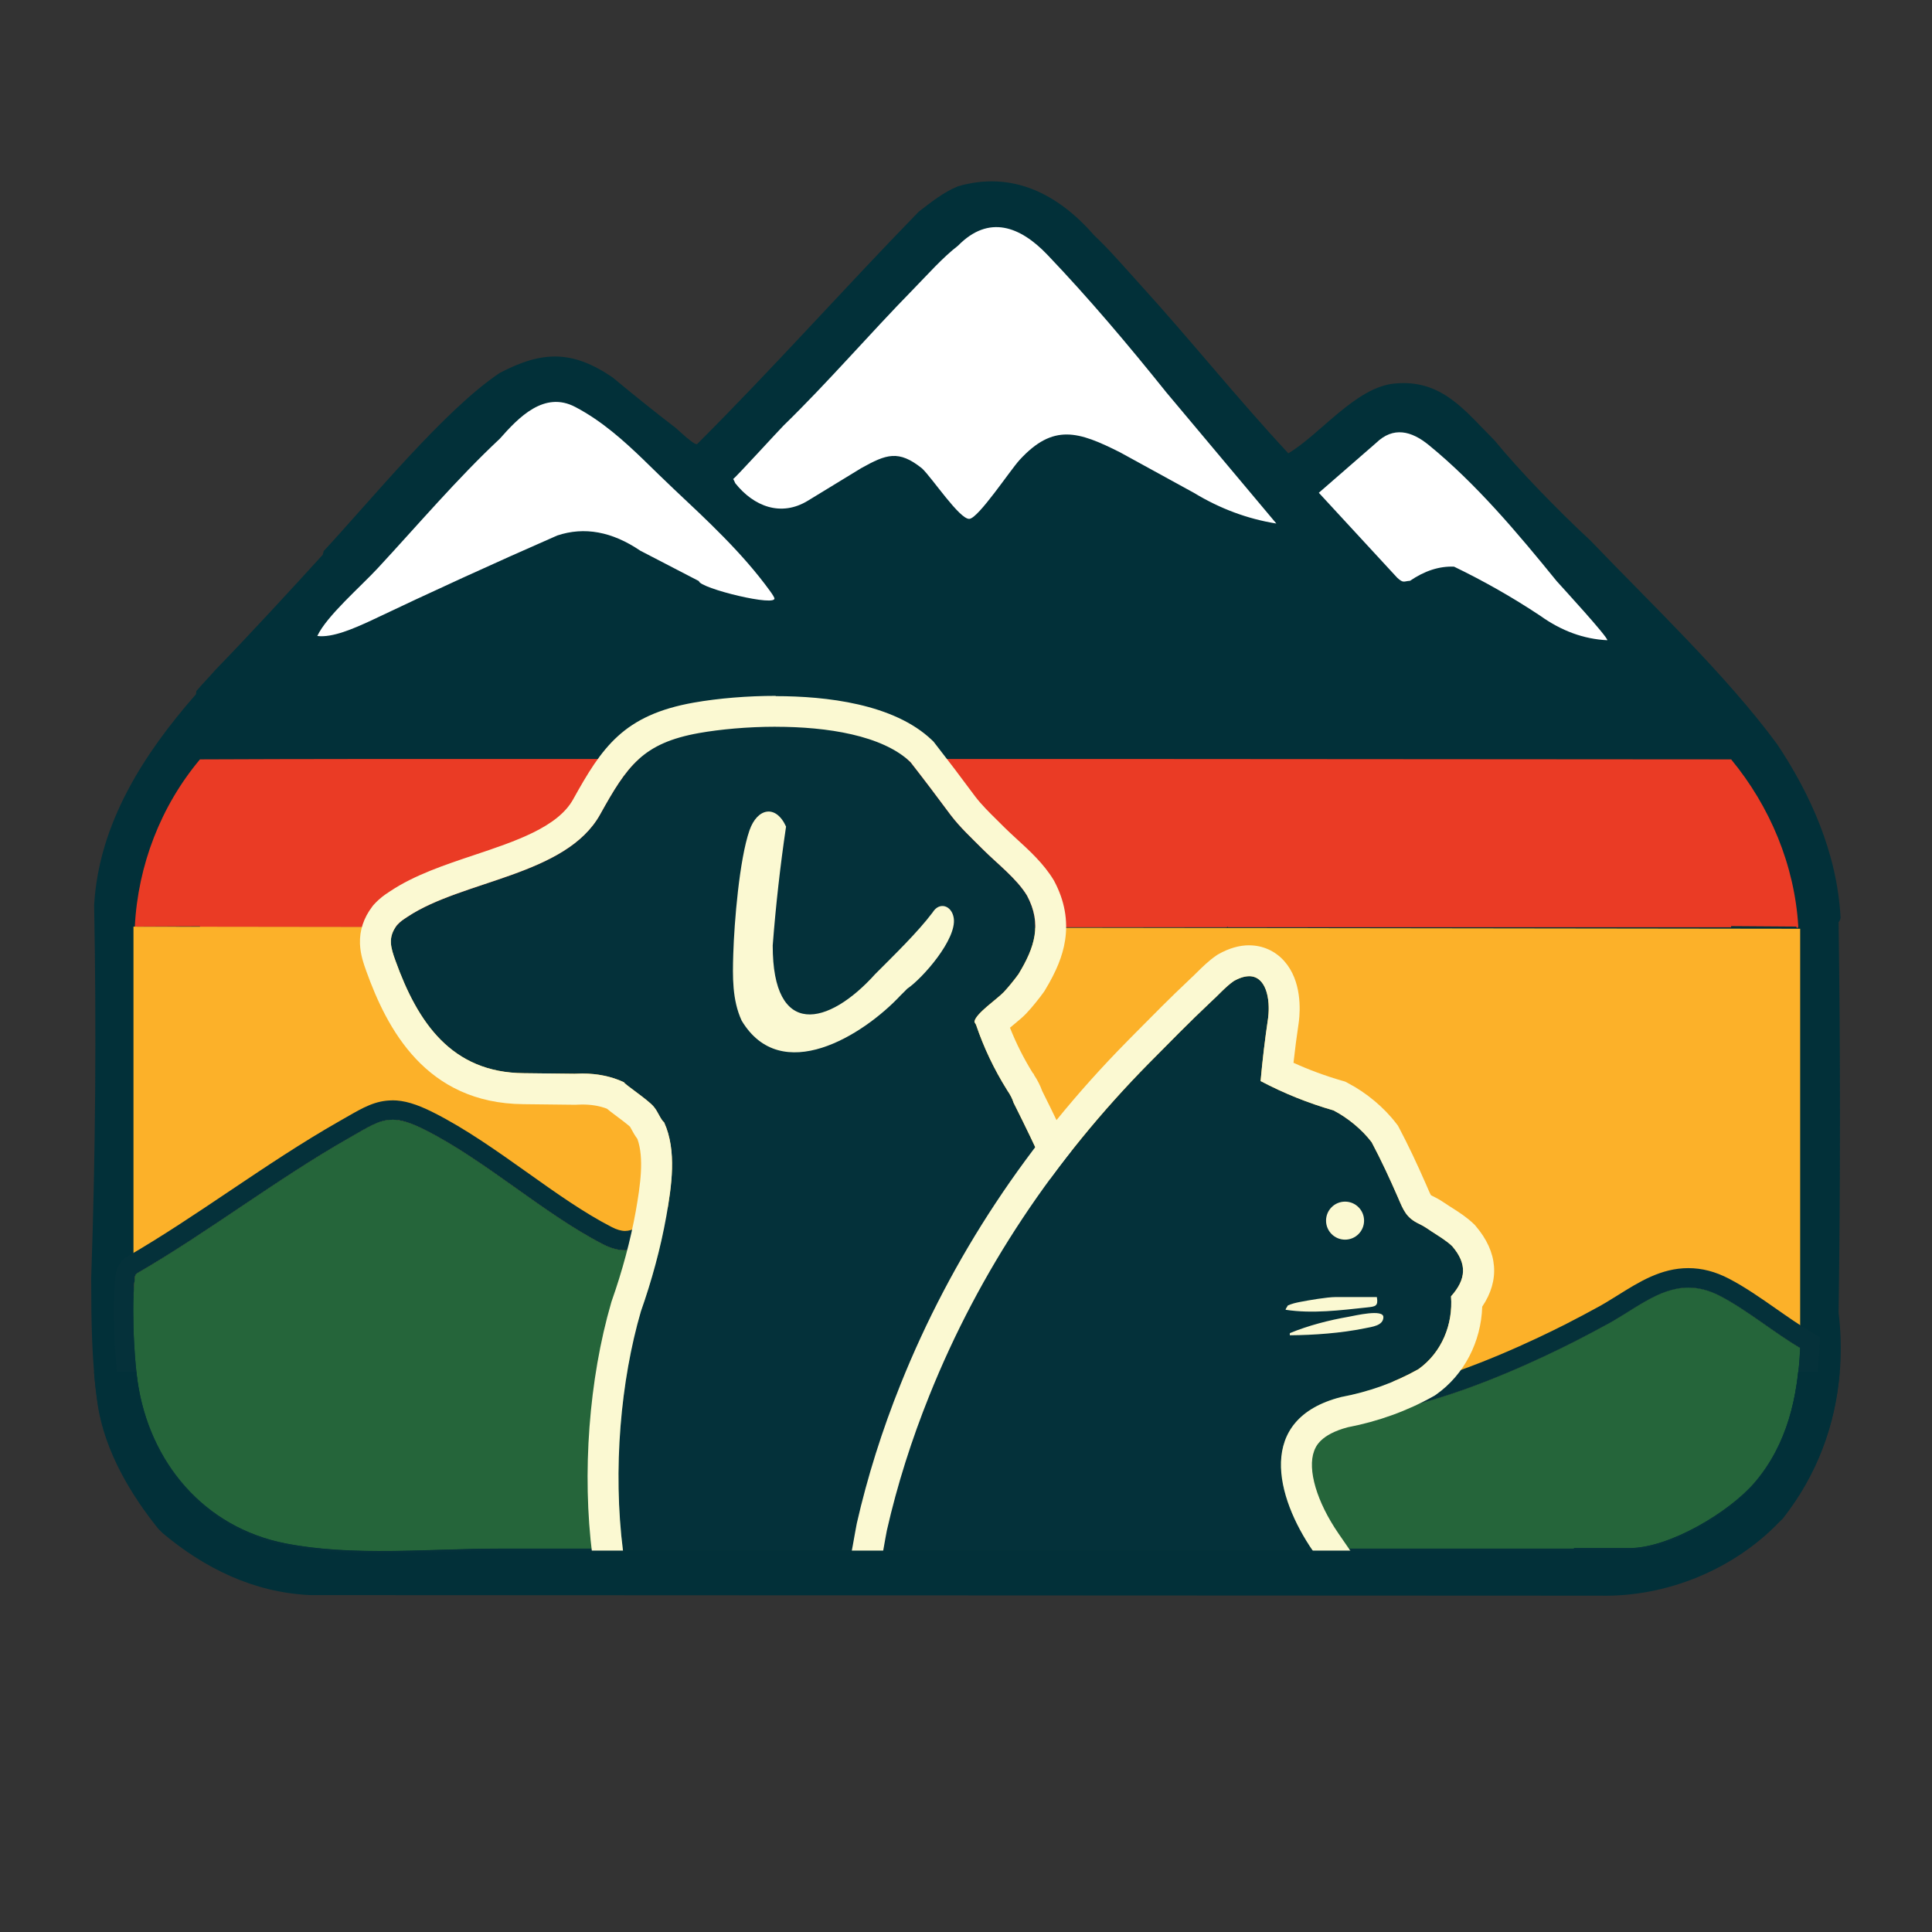 <svg viewBox="0 0 500 500" xmlns="http://www.w3.org/2000/svg" data-name="Layer 1" id="Layer_1">
  <rect x="0" y="0" width="500" height="500" fill="#333333" stroke="none"/>
  <defs>
    <style>
      .cls-1 {
        fill: #fcb129;
      }

      .cls-2 {
        fill: #fbf9d2;
      }

      .cls-3 {
        fill: #ea3b25;
      }

      .cls-4 {
        fill: #25653a;
      }

      .cls-5 {
        fill: #fff;
      }

      .cls-6 {
        fill: #023039;
      }

      .cls-7 {
        fill: #05313a;
      }

      .cls-8 {
        fill: #04313a;
      }
    </style>
  </defs>
  <path d="M283.1,60.84c3.93,3.68,8.12,8.56,11.81,12.62,13.08,14.37,25.26,29.62,38.51,43.86,8.26-4.92,17.37-17.03,27.38-18.05,12.36-1.26,18.37,7.1,26.08,14.81,6.22,7.61,16.4,18.11,24.71,25.8,15.66,16.36,35.04,34.67,48.32,52.7,8.57,12.82,15.54,28.17,16.42,44.85.02.41-.2.83-.5,1.26.47,33.66.47,67.32,0,101,2.27,19.17-2.41,37.59-14.28,52.7-.41.48-.78.75-1.1,1.1-11.37,11.82-28.55,19.36-46.37,18.96l-333.78-.15c-14.73-.66-27.5-7.02-38.27-16.07-.39-.38-.72-.71-1.1-1.1-6.66-8.29-13.81-19.68-15.68-32.18-1.57-10.49-1.62-21.48-1.65-32.19,1.12-32.26,1.37-64.42.76-96.48,1.2-21.14,12.82-39.18,26.37-54.63l.08-.8c1.59-1.88,3.33-3.64,4.94-5.49,9.13-9.43,18.71-19.85,27.76-29.77l.25-.97c12.26-13.21,31.31-36.6,45.58-46.11,11.03-5.79,18.84-5.89,29.18,1.15,5.71,4.74,11.18,9.12,16.4,13.12.83.71,4.74,4.49,5.49,4.15,19.62-19.57,38.03-40.3,57.37-60.16,3.18-2.43,6.43-5.07,10.17-6.57,14.09-4.05,25.88,2,35.14,12.63Z" class="cls-6"></path>
  <path d="M301.77,101.46l28.55,34.03c-7.47-1.2-14.57-3.84-21.31-7.93l-19.11-10.48c-10.81-5.45-17.3-7.55-26.02,1.94-2.44,2.66-10.62,15.03-12.99,15.26-2.49.24-9.69-10.66-12.27-13.06-6.09-4.87-9.26-3.67-15.74-.06l-13.75,8.39c-6.99,4.3-14.06,1.51-18.84-4.49-.09-.23-.49-1.08-.55-1.1.25.06,12.04-12.85,13.04-13.82,11.65-11.35,22.24-23.71,33.62-35.33,3.62-3.7,7.47-8.09,11.55-11.24,7.95-8.1,16.07-5,23.09,2.34,10.72,11.22,20.98,23.38,30.72,35.53Z" class="cls-5"></path>
  <path d="M166.91,119.34c2.47,2.39,4.92,4.82,7.43,7.18,8.84,8.31,17.77,16.56,24.94,26.43.41.57.81,1.13,1.1,1.75,1.2,2.57-19.36-2.45-19.51-4.32l-15.16-7.86c-7.32-4.96-14.49-6.27-21.5-3.93-16.27,7.12-32.49,14.54-48.68,22.24-3.92,1.78-9.47,4.27-13.41,3.76,2.42-5.17,11.17-12.71,15.66-17.56,10.27-11.08,20.56-23.19,31.57-33.49,4.9-5.56,11.51-12.43,19.52-8.22,6.9,3.62,12.55,8.71,18.05,14.02Z" class="cls-5"></path>
  <path d="M402.8,150.32c1.67,1.87,13.17,14.36,13.18,15.37-6.1-.29-11.89-2.41-17.39-6.35-7.15-4.75-14.58-8.97-22.28-12.69-3.8-.16-7.6,1.06-11.4,3.66-1.66.11-1.69.7-3.32-.8l-20.28-21.98,14.82-12.9c4.48-4.34,9.17-3.1,13.64.55,12.3,10.04,23.07,22.87,33.03,35.13Z" class="cls-5"></path>
  <path d="M465.39,239.8c-.15.47-.34.47-.54,0-5.61-.05-11.22-.08-16.84-.12v.29h-130.25c-.03-.05-.05-.12-.07-.17-.07.07-.12.12-.17.17H51.75v-.24l-16.3.07c-.15.47-.34.46-.56,0,.81-15.86,6.71-31.17,16.86-43.27,13.37-.07,26.75-.08,40.14-.1h207.68l148.45.1c10.06,12.18,16.43,27.38,17.38,43.27Z" class="cls-3"></path>
  <path d="M465.88,240.34v108.5c-6.81-4.02-13.72-9.81-20.64-13.42-12.2-6.37-20.06,2.56-30.41,7.88-.2.12-.41.22-.63.34-1.07.59-3.46,1.88-6.78,3.57-8.96,4.54-24.75,11.91-39.83,15.93-22.8,6.07-34.1-53.89-65.31-53.08-31.19.83-42.46,43.19-61.48,40.34-19.01-2.85-42.34-31.07-42.34-31.07.47-.97-.05-1.32-1.58-1.03-5.68-5.61-13.66-5.3-20.33-1.93-7.4,3.74-11.66,10.2-20.48,5.68-15.33-7.88-30.6-21.84-46.13-29.63-9.27-4.66-11.4-2.56-19.53,2.05-18.7,10.62-36.31,24.28-54.98,35.09-.56.42-.49,1.02-.58,1.63-.14,1.2-.24,2.64-.31,4.22v-95.59l431.33.54Z" class="cls-1"></path>
  <g>
    <path d="M465.88,348.84c-.56,12.62-3.39,24.99-11.74,34.78-6.54,7.69-22.16,17.01-32.39,17.01h-14.37s-.07.15-.07.15H128.93c-17.92,0-37.45,2.06-54.96-1.34-21.19-4.12-35.34-21.04-38.37-42.05-.37-2.54-.68-6.05-.88-9.76-.07-1.36-.14-2.73-.17-4.1-.08-2.86-.08-5.68,0-8.15.07-1.58.17-3.02.31-4.22.08-.61.02-1.2.58-1.63,18.67-10.81,36.27-24.46,54.98-35.09,8.13-4.61,10.27-6.71,19.53-2.05,15.54,7.79,30.8,21.75,46.13,29.63,8.83,4.52,13.08-1.93,20.48-5.67,5.15-2.6,11.17-2.58,16.42-.3,5.81,2.53,8.31,7.35,12.59,11.55,3.77,3.69,7.77,7.09,11.87,10.42,6.71,5.44,14.61,11.06,23.36,12.37,19.03,2.85,30.29-39.51,61.48-40.34,31.21-.81,42.51,59.15,65.31,53.08,15.08-4.02,30.87-11.39,39.83-15.93,3.32-1.69,5.71-2.98,6.78-3.57.22-.12.42-.22.63-.34,10.35-5.32,18.21-14.25,30.41-7.88,6.91,3.61,13.82,9.4,20.64,13.42Z" class="cls-4"></path>
    <path d="M101.52,289.78c2.24,0,4.78.79,8.42,2.62,15.54,7.79,30.8,21.75,46.13,29.63,2.14,1.1,4.02,1.55,5.73,1.55,5.35,0,9.15-4.39,14.75-7.22,2.65-1.34,5.52-1.98,8.41-1.98,2.73,0,5.46.58,8.02,1.69,5.81,2.53,8.31,7.35,12.59,11.55,3.77,3.69,7.77,7.09,11.87,10.42,6.71,5.44,14.61,11.06,23.36,12.37.62.09,1.23.14,1.83.14,17.95,0,29.47-39.67,59.65-40.48.21,0,.42,0,.63,0,29.24,0,40.89,53.52,61.47,53.52,1.05,0,2.12-.14,3.22-.43,15.08-4.02,30.87-11.39,39.83-15.93,3.32-1.69,5.71-2.98,6.78-3.57.22-.12.42-.22.63-.34,7.81-4.01,14.2-10.08,22.11-10.08,2.57,0,5.3.64,8.3,2.21,6.91,3.61,13.82,9.4,20.64,13.42-.56,12.62-3.39,24.99-11.74,34.78-6.54,7.69-22.16,17.01-32.39,17.01h-14.37l-.07.15H128.93c-9.82,0-20.12.62-30.32.62-8.4,0-16.73-.42-24.65-1.96-21.19-4.12-35.34-21.04-38.37-42.05-.37-2.54-.68-6.05-.88-9.76-.07-1.36-.14-2.73-.17-4.1-.08-2.86-.08-5.68,0-8.15.07-1.58.17-3.02.31-4.22.08-.61.02-1.2.58-1.63,18.67-10.81,36.27-24.46,54.98-35.09,4.93-2.8,7.66-4.67,11.11-4.67M101.52,284.78c-4.33,0-7.61,1.89-11.76,4.28-.57.33-1.17.68-1.82,1.04-9.79,5.56-19.35,11.98-28.6,18.19-8.6,5.78-17.49,11.75-26.42,16.92l-.27.15-.25.19c-2.21,1.67-2.43,4.03-2.5,4.81v.13s-.02.06-.02.06v.05c-.15,1.29-.26,2.83-.34,4.56-.09,2.62-.09,5.55,0,8.51.04,1.45.11,2.91.17,4.2.16,2.86.44,6.93.93,10.23,1.65,11.47,6.35,21.84,13.58,29.96,7.52,8.45,17.47,14.08,28.78,16.27,7.2,1.4,15.34,2.05,25.6,2.05,5.22,0,10.49-.16,15.59-.32,5.11-.16,9.94-.3,14.72-.3h281.63l.07-.15h11.12c11.59,0,28.67-9.91,36.2-18.77,7.98-9.36,12.21-21.73,12.93-37.8l.13-3-2.59-1.53c-2.82-1.66-5.67-3.66-8.69-5.77-3.94-2.75-8.01-5.6-12.18-7.78-3.57-1.87-7.04-2.77-10.61-2.77-7.01,0-12.67,3.54-18.14,6.96-2.04,1.27-4.14,2.59-6.26,3.68l-.12.06-.12.07c-.08.04-.15.08-.23.12l-.25.13-.03.02-.03.02c-.42.23-2.71,1.49-6.62,3.49-8.08,4.09-23.89,11.56-38.85,15.55-.66.18-1.3.26-1.93.26-6.73,0-13.96-10.7-20.96-21.05-10.29-15.22-21.95-32.47-40.51-32.47-.25,0-.51,0-.76,0-19.15.51-31.42,14.61-41.28,25.94-6.5,7.47-12.65,14.53-18.24,14.53-.36,0-.73-.03-1.09-.08-7.58-1.13-14.84-6.35-20.95-11.3-3.27-2.65-7.54-6.2-11.52-10.1-1.15-1.13-2.18-2.33-3.26-3.61-2.69-3.16-5.73-6.73-10.83-8.95-3.21-1.4-6.57-2.1-10.01-2.1-3.72,0-7.4.87-10.66,2.52-2.17,1.1-4.06,2.37-5.72,3.49-2.95,1.98-4.85,3.2-6.77,3.2-1.01,0-2.14-.33-3.45-1-7.2-3.7-14.37-8.79-21.95-14.18-7.85-5.57-15.97-11.34-24.22-15.48-4.39-2.21-7.58-3.15-10.66-3.15h0Z" class="cls-7"></path>
  </g>
  <g>
    <path d="M303.6,401.4h-142.38c-2.69-21.11-.59-44.12,4.63-62.04,2.73-7.73,5.1-16.32,6.57-24.57,1.37-7.79,2.76-16.99-.54-24.28-1.07-.98-1.56-2.76-2.73-4.13-1.58-1.86-7.61-5.81-7.69-6.3-3.76-1.75-8.01-2.47-12.76-2.19l-13.18-.15c-18.72-.15-27.45-13.16-33.19-29.11-1.22-3.39-2.05-6,.37-9.18.98-1.07,1.58-1.41,2.75-2.19,14.23-9.48,41.02-10.62,49.84-26.48,6.96-12.52,10.98-18.48,25.67-21.08,14.66-2.58,43.29-3.34,54.67,7.52,3.56,4.56,7.01,9.13,10.39,13.69,2.51,3.29,5.35,5.88,8.23,8.78,3.74,3.76,8.84,7.62,11.54,12.08,3.95,7.4,1.97,13.44-2.2,20.31-.97,1.36-2.68,3.47-3.83,4.68-1.69,1.78-7.18,5.49-7.57,7.56-.07.3.42.76.42.93,1.97,5.81,4.61,11.39,7.95,16.74,0,0,.03.07.12.2.78,1.12,1.32,2.19,1.63,3.2.2.41.44.85.66,1.32,7.86,15.65,32.6,67.51,40.64,114.68Z" class="cls-8"></path>
    <path d="M200.76,188.09c13.23,0,27.59,2.19,34.88,9.14,3.56,4.56,7.01,9.13,10.39,13.69,2.51,3.29,5.35,5.88,8.23,8.78,3.74,3.76,8.84,7.62,11.54,12.08,3.95,7.4,1.97,13.44-2.2,20.31-.97,1.36-2.68,3.47-3.83,4.68-1.69,1.78-7.18,5.49-7.57,7.56-.07.3.42.76.42.93,1.97,5.81,4.61,11.39,7.95,16.74,0,0,.03.07.12.2.78,1.12,1.32,2.19,1.63,3.2.2.41.44.85.66,1.32,7.86,15.65,32.6,67.51,40.64,114.68h-142.38c-2.69-21.11-.59-44.12,4.63-62.04,2.73-7.73,5.1-16.32,6.57-24.57,1.37-7.79,2.76-16.99-.54-24.28-1.07-.98-1.56-2.76-2.73-4.13-1.58-1.86-7.61-5.81-7.69-6.3-3.23-1.5-6.82-2.25-10.77-2.25-.65,0-1.31.02-1.99.06l-13.18-.15c-18.72-.15-27.45-13.16-33.19-29.11-1.22-3.39-2.05-6,.37-9.18.98-1.07,1.58-1.41,2.75-2.19,14.23-9.48,41.02-10.62,49.84-26.48,6.96-12.52,10.98-18.48,25.67-21.08,5.27-.93,12.36-1.62,19.8-1.62M200.76,180.09h0c-7.28,0-14.8.62-21.18,1.74-18.29,3.23-23.8,11.63-31.27,25.07-3.99,7.17-14.96,10.83-25.57,14.38-7.6,2.54-15.47,5.17-21.72,9.34l-.35.23c-1.14.75-2.31,1.53-3.85,3.19l-.25.28-.23.3c-2.24,2.95-3.31,6.2-3.18,9.67.11,2.79,1,5.26,1.65,7.07,5.28,14.67,15.25,34.19,40.65,34.4l13.15.15h.29s.29-.01.29-.01c.51-.03,1.01-.05,1.5-.05,2.36,0,4.45.35,6.36,1.07.69.57,1.46,1.15,2.32,1.79.99.74,3,2.24,3.68,2.89.1.16.27.48.4.72.38.7.85,1.56,1.51,2.44,1.77,4.95.77,11.92-.42,18.68-1.33,7.44-3.49,15.5-6.24,23.29l-.07.21-.06.22c-5.75,19.76-7.58,44.16-4.88,65.29l.89,6.99h158.91l-1.59-9.35c-8.26-48.41-33.66-101.54-41.33-116.83-.15-.32-.31-.63-.46-.93-.49-1.38-1.19-2.76-2.09-4.12l-.16-.39-.11-.02c-2.36-3.79-4.37-7.76-5.97-11.83.36-.31.71-.59.99-.82,1.24-1.03,2.32-1.91,3.19-2.83,1.51-1.57,3.47-4.04,4.55-5.55l.17-.24.15-.25c2.96-4.89,4.57-8.85,5.2-12.85.82-5.19-.11-10.36-2.78-15.37l-.1-.19-.11-.18c-2.51-4.15-6.21-7.54-9.48-10.53-1.17-1.08-2.28-2.09-3.24-3.05-.62-.62-1.23-1.23-1.85-1.84-2.07-2.04-4.03-3.97-5.66-6.1-3.7-5-7.12-9.51-10.47-13.8l-.36-.46-.42-.4c-9.84-9.38-27.4-11.35-40.4-11.35h0Z" class="cls-2"></path>
  </g>
  <path d="M226.53,252.06c4.64-4.66,10.96-10.77,14.83-15.92,1.76-2.88,4.98-1.81,5.47,1.48.82,5.43-8.03,15.55-12.06,18.28-.53.52-1.18,1.22-1.65,1.65-9.79,10.5-30.97,23.61-41.18,6.59-2.47-5.35-2.35-11.44-2.17-17.22.25-8.24,1.58-24.5,4.2-32.03,2.02-5.8,6.83-6.76,9.46-.97-1.51,10.2-2.66,20.45-3.45,30.75-.05,24.13,14.37,20.94,26.55,7.39Z" class="cls-2"></path>
  <g>
    <path d="M375.53,335.48c.56,7.23-2.39,14.55-8.45,18.86-6.13,3.44-12.81,5.85-20.01,7.2-22.11,5.66-16.91,25.82-7.25,39.86h-111.26c.44-2.37.81-4.66.97-5.35,2.71-11.91,6.44-23.58,11-34.92,12.98-32.36,32.41-61.23,56.84-86,5.25-5.3,10.47-10.64,15.91-15.76,1.98-1.76,3.85-3.98,6.03-5.49,7.54-4.25,9.67,3.2,8.89,9.52-.81,5.47-1.47,10.93-1.95,16.37,6.05,3.19,12.33,5.71,18.86,7.59,3.71,1.93,7.37,4.93,9.89,8.25,2.46,4.64,4.66,9.39,6.76,14.2,1.47,3.41,2.15,5.37,5.68,7,1.12.53,2.17,1.29,3.2,1.97,1.74,1.14,3.68,2.27,5.2,3.73,3.91,4.57,3.66,8.52-.31,12.98Z" class="cls-8"></path>
    <path d="M323.27,252.64c4.32,0,5.54,5.74,4.92,10.77-.81,5.47-1.47,10.93-1.95,16.37,6.05,3.19,12.33,5.71,18.86,7.59,3.71,1.93,7.37,4.93,9.89,8.25,2.46,4.64,4.66,9.39,6.76,14.2,1.47,3.41,2.15,5.37,5.68,7,1.12.53,2.17,1.29,3.2,1.97,1.74,1.14,3.68,2.27,5.2,3.73,3.91,4.57,3.66,8.52-.31,12.98.56,7.23-2.39,14.55-8.45,18.86-6.13,3.44-12.81,5.85-20.01,7.2-22.11,5.66-16.91,25.82-7.25,39.86h-111.26c.44-2.37.81-4.66.97-5.35,2.71-11.91,6.44-23.58,11-34.92,12.98-32.36,32.41-61.23,56.84-86,5.25-5.3,10.47-10.64,15.91-15.76,1.98-1.76,3.85-3.98,6.03-5.49,1.54-.87,2.86-1.25,3.97-1.25M323.27,244.64h0c-2.56,0-5.22.77-7.9,2.28l-.32.18-.3.21c-1.99,1.37-3.6,2.97-5.02,4.38-.64.63-1.24,1.23-1.78,1.71l-.08.08-.08.08c-4.82,4.53-9.49,9.26-14.02,13.84l-2.09,2.12c-25.76,26.11-45.46,55.94-58.58,88.65-4.82,11.98-8.64,24.13-11.37,36.12v.03s-.01.03-.01.03c-.11.51-.24,1.22-.47,2.53-.16.9-.35,1.98-.55,3.08l-1.76,9.46h136.09l-8.62-12.53c-5.63-8.19-8.11-16.59-6.31-21.39.4-1.06,1.59-4.25,8.73-6.13,7.91-1.52,15.37-4.22,22.17-8.03l.37-.21.35-.25c7.22-5.12,11.59-13.62,11.88-22.72,4.61-6.84,4.06-14.14-1.67-20.84l-.26-.31-.29-.28c-1.83-1.75-3.79-3-5.52-4.1-.29-.18-.57-.36-.85-.54-.17-.11-.36-.24-.55-.37-.97-.65-2.18-1.46-3.61-2.13h-.02s-.02-.02-.02-.02c-.26-.12-.4-.2-.47-.25-.22-.34-.63-1.3-.97-2.09l-.25-.58c-2.52-5.76-4.75-10.45-7.03-14.76l-.31-.58-.4-.52c-3.17-4.17-7.75-8-12.57-10.51l-.71-.37-.77-.22c-4.29-1.24-8.5-2.79-12.57-4.64.37-3.4.83-6.9,1.36-10.45v-.1s.03-.1.03-.1c.37-3.01.75-10.55-3.76-15.64-2.34-2.65-5.58-4.11-9.11-4.11h0Z" class="cls-2"></path>
  </g>
  <g>
    <path d="M333.82,345.01c4.84-1.99,10.08-3.34,15.25-4.24,1.54-.27,9-2.08,8.95.12s-2.88,2.47-4.86,2.88c-6.12,1.25-13.12,1.75-19.34,1.8-.02-.15-.04-.43,0-.55Z" class="cls-2"></path>
    <path d="M333.27,337.87c1.01-.47,2.09-.72,3.18-.93,2.28-.45,7.05-1.26,9.17-1.26h10.71c.41,2.35-.36,2.45-2.53,2.68-6.94.74-14.16,1.67-21.08.61-.03-.28.43-.77.55-1.1Z" class="cls-2"></path>
    <circle r="4.92" cy="315.9" cx="348.1" class="cls-2"></circle>
  </g>
  <path d="M476.09,355.04c-1.02,13.75-5.86,26.72-14.62,37.87-.41.48-.78.75-1.1,1.1-11.37,11.81-28.54,19.35-46.35,18.95l-333.7-.15c-14.72-.65-27.5-7.02-38.26-16.07-.39-.37-.72-.7-1.1-1.1-6.67-8.28-13.81-19.67-15.68-32.17-.42-2.78-.72-5.6-.95-8.44h10.94c.11,1.05.22,2.02.35,2.88,3.02,21.01,17.17,37.92,38.35,42.04,17.52,3.4,37.03,1.34,54.95,1.34h278.31l.07-.15h14.37c10.23,0,25.84-9.32,32.38-17.01,7.09-8.31,10.2-18.49,11.31-29.09h10.72Z" class="cls-6"></path>
</svg>
